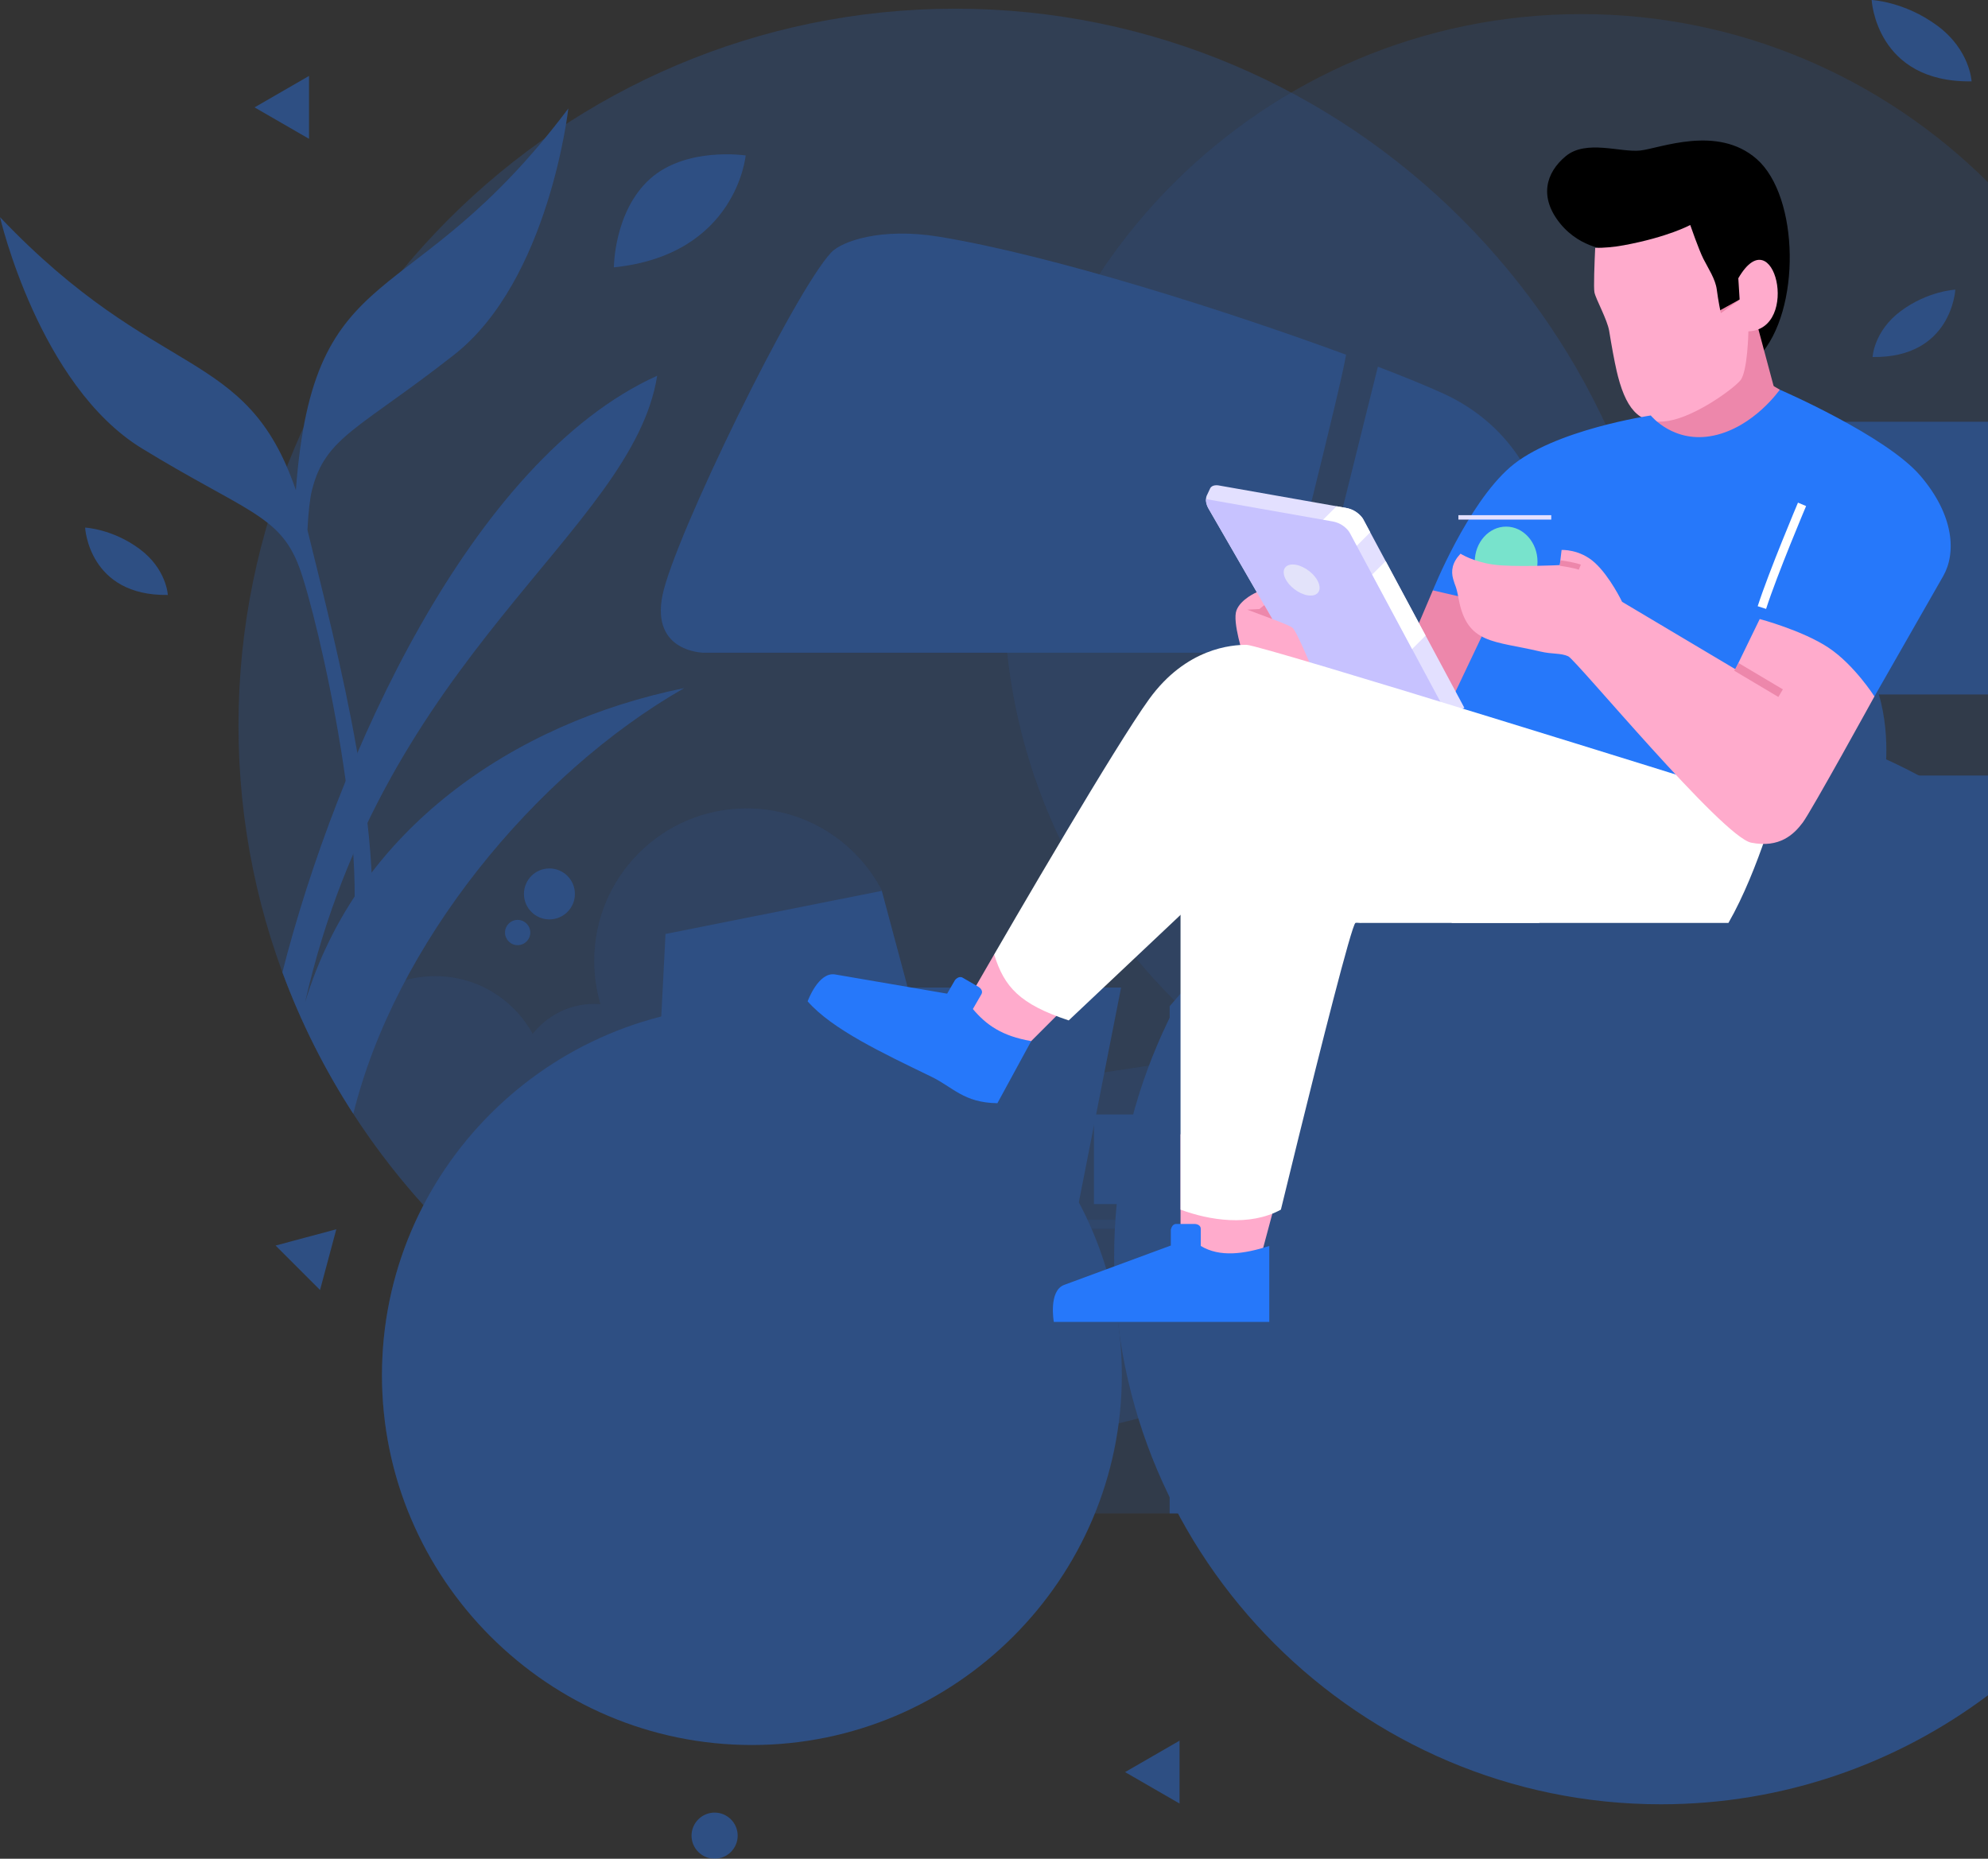 <?xml version="1.0" encoding="utf-8"?>
<!-- Generator: Adobe Illustrator 16.0.0, SVG Export Plug-In . SVG Version: 6.00 Build 0)  -->
<!DOCTYPE svg PUBLIC "-//W3C//DTD SVG 1.1//EN" "http://www.w3.org/Graphics/SVG/1.1/DTD/svg11.dtd">
<svg version="1.1" id="Layer_1" xmlns="http://www.w3.org/2000/svg" xmlns:xlink="http://www.w3.org/1999/xlink" x="0px" y="0px"
	 width="1577.5px" height="1475.07px" viewBox="0 0 1577.5 1475.07" enable-background="new 0 0 1577.5 1475.07"
	 xml:space="preserve">
<rect x="0" y="0" width="1577.5" height="1475.07" fill="#333333" stroke="none"/>
<g>
	<defs>
		<rect id="SVGID_1_" width="1577.5" height="1475.07"/>
	</defs>
	<clipPath id="SVGID_2_">
		<use xlink:href="#SVGID_1_"  overflow="visible"/>
	</clipPath>
	<g clip-path="url(#SVGID_2_)">
		<defs>
			<rect id="SVGID_3_" y="-0.005" width="1577.499" height="1475.075"/>
		</defs>
		<clipPath id="SVGID_4_">
			<use xlink:href="#SVGID_3_"  overflow="visible"/>
		</clipPath>
		<g opacity="0.4" clip-path="url(#SVGID_4_)">
			<g>
				<defs>
					<rect id="SVGID_5_" width="1577.5" height="1475.07"/>
				</defs>
				<clipPath id="SVGID_6_">
					<use xlink:href="#SVGID_5_"  overflow="visible"/>
				</clipPath>
				<path clip-path="url(#SVGID_6_)" fill-rule="evenodd" clip-rule="evenodd" fill="#2678FA" d="M596.64,1384.817
					c-161.677,0-293.541-131.863-293.541-293.542c0-161.68,131.864-293.545,293.541-293.545
					c161.677,0,293.542,131.865,293.542,293.545C890.182,1252.954,758.317,1384.817,596.64,1384.817"/>
				<g opacity="0.41" clip-path="url(#SVGID_6_)">
					<g>
						<defs>
							<rect id="SVGID_7_" x="189.228" y="6.89" width="1137.592" height="1137.591"/>
						</defs>
						<clipPath id="SVGID_8_">
							<use xlink:href="#SVGID_7_"  overflow="visible"/>
						</clipPath>
						<path clip-path="url(#SVGID_8_)" fill-rule="evenodd" clip-rule="evenodd" fill="#2678FA" d="M758.025,1144.481
							c-313.284,0-568.797-255.513-568.797-568.796c0-313.284,255.513-568.797,568.797-568.797
							c313.283,0,568.795,255.513,568.795,568.797C1326.82,888.968,1071.308,1144.481,758.025,1144.481"/>
					</g>
				</g>
				<path clip-path="url(#SVGID_6_)" fill-rule="evenodd" clip-rule="evenodd" fill="#2678FA" d="M1317.999,1431.864
					c-239.003,0-433.937-194.934-433.937-433.94c0-238.999,194.934-433.933,433.937-433.933c97.16,0,187.038,32.22,259.5,86.516
					v694.841C1505.037,1399.645,1415.159,1431.864,1317.999,1431.864"/>
				<g opacity="0.29" clip-path="url(#SVGID_6_)">
					<g>
						<defs>
							<rect id="SVGID_9_" x="796.609" y="11.18" width="780.891" height="916.373"/>
						</defs>
						<clipPath id="SVGID_10_">
							<use xlink:href="#SVGID_9_"  overflow="visible"/>
						</clipPath>
						<path clip-path="url(#SVGID_10_)" fill-rule="evenodd" clip-rule="evenodd" fill="#2678FA" d="M1254.787,927.552
							c-252.354,0-458.178-205.828-458.178-458.186c0-252.357,205.824-458.185,458.178-458.185
							c125.674,0,239.787,51.055,322.712,133.466v649.439C1494.574,876.498,1380.461,927.552,1254.787,927.552"/>
					</g>
				</g>
				<polygon clip-path="url(#SVGID_6_)" fill-rule="evenodd" clip-rule="evenodd" fill="#2678FA" points="892.764,1406.317 
					914.374,1418.795 935.99,1431.268 935.99,1406.317 935.99,1381.363 914.374,1393.839 				"/>
				<path clip-path="url(#SVGID_6_)" fill-rule="evenodd" clip-rule="evenodd" fill="#2678FA" d="M1239.524,1247.083
					c11.169,0,20.227,9.058,20.227,20.23c0,11.172-9.058,20.229-20.227,20.229c-11.176,0-20.233-9.057-20.233-20.229
					C1219.291,1256.141,1228.349,1247.083,1239.524,1247.083 M1270.149,1282.483c13.224,0,13.224,20.084,0,20.084
					C1256.934,1302.567,1256.934,1282.483,1270.149,1282.483"/>
				<path clip-path="url(#SVGID_6_)" fill-rule="evenodd" clip-rule="evenodd" fill="#2678FA" d="M456.209,709.408L456.209,709.408
					c0,11.172-9.057,20.23-20.234,20.23c-11.176,0-20.226-9.058-20.226-20.23c0-11.176,9.05-20.234,20.226-20.234
					C447.152,689.174,456.209,698.232,456.209,709.408 M420.806,740.036c0,5.545-4.493,10.042-10.042,10.042
					c-5.541,0-10.042-4.497-10.042-10.042s4.501-10.038,10.042-10.038C416.313,729.998,420.806,734.491,420.806,740.036"/>
				<polygon clip-path="url(#SVGID_6_)" fill-rule="evenodd" clip-rule="evenodd" fill="#2678FA" points="1319.354,207.866 
					1340.964,220.344 1362.574,232.818 1362.574,207.866 1362.574,182.911 1340.964,195.388 				"/>
				<polygon clip-path="url(#SVGID_6_)" fill-rule="evenodd" clip-rule="evenodd" fill="#2678FA" points="253.958,1023.735 
					260.414,999.632 266.875,975.529 242.775,981.987 218.668,988.446 236.313,1006.089 				"/>
				<path clip-path="url(#SVGID_6_)" fill-rule="evenodd" clip-rule="evenodd" fill="#2678FA" d="M567.049,1475.07
					c-10.085,0-18.315-8.228-18.315-18.315s8.23-18.311,18.315-18.311c10.092,0,18.315,8.223,18.315,18.311
					S577.141,1475.07,567.049,1475.07"/>
				<path clip-path="url(#SVGID_6_)" fill-rule="evenodd" clip-rule="evenodd" fill="#2678FA" d="M1577.499,334.667h-211.353
					c-32.136,0-30.188,37.009-23.371,56.49c6.818,19.478,55.516,134.408,55.516,134.408s2.439,10.708,6.598,25.536h172.61V334.667z"
					/>
				<path clip-path="url(#SVGID_6_)" fill-rule="evenodd" clip-rule="evenodd" fill="#2678FA" d="M1010.485,518.021H558.733
					c0,0-42.343,0-33.028-45.727c9.321-45.731,104.663-241.364,134.046-272.142c8.103-8.49,38.956-19.891,85.272-12.331
					c90.084,14.714,229.817,59.296,323.104,93.676C1063.876,307.86,1018.809,485.332,1010.485,518.021 M1078.711,518.021h-41.873
					l56.529-227.039c21.324,8.181,39.033,15.448,51.529,21.143c91.326,41.609,95.74,146.008,75.749,181.462
					C1200.655,529.034,1078.711,518.021,1078.711,518.021"/>
				<polygon clip-path="url(#SVGID_6_)" fill-rule="evenodd" clip-rule="evenodd" fill="#2678FA" points="1280.363,420.569 
					1239.068,536.266 1259.715,543.63 1301.01,427.936 				"/>
				<g opacity="0.29" clip-path="url(#SVGID_6_)">
					<g>
						<defs>
							<rect id="SVGID_11_" x="748.175" y="828.47" width="356.476" height="372.59"/>
						</defs>
						<clipPath id="SVGID_12_">
							<use xlink:href="#SVGID_11_"  overflow="visible"/>
						</clipPath>
						<polygon clip-path="url(#SVGID_12_)" fill-rule="evenodd" clip-rule="evenodd" fill="#2678FA" points="1091.014,972.616 
							1104.65,1201.059 748.175,1201.059 806.615,861.584 1024.785,828.47 						"/>
					</g>
				</g>
				<path clip-path="url(#SVGID_6_)" fill-rule="evenodd" clip-rule="evenodd" fill="#2678FA" d="M1140.702,553.233l52.207-52.984
					h238.453c0,0,37.509,0.235,54.069,36.274c16.56,36.034,10.227,78.891,10.227,78.891h56.979v585.646H928.124V798.519
					L1140.702,553.233z"/>
				<path clip-path="url(#SVGID_6_)" fill-rule="evenodd" clip-rule="evenodd" fill="#2678FA" d="M1395.488,368.048
					c61.18-3.854,65.479,22.37,43.534,81.035c-10.769,28.785-39.739,29.609-39.739,29.609l-100.413-0.004
					c-40.823-0.003-51.722-3.117-58.34-8.958c-6.626-5.841,3.844-47.06,14.806-72.073c12.332-28.153,33.506-29.609,39.732-29.609
					H1395.488z"/>
				<polygon clip-path="url(#SVGID_6_)" fill-rule="evenodd" clip-rule="evenodd" fill="#2678FA" points="1398.698,409.365 
					1357.411,525.058 1378.051,532.429 1419.344,416.733 				"/>
				<path clip-path="url(#SVGID_6_)" fill-rule="evenodd" clip-rule="evenodd" fill="#2678FA" d="M1552.637,1201.059
					l-109.085-324.003c28.771-24.872,83.538-36.095,133.947-50.525v374.528H1552.637z"/>
				<path clip-path="url(#SVGID_6_)" fill-rule="evenodd" clip-rule="evenodd" fill="#2678FA" d="M1577.499,914.372
					c-31.217,37.521-63.525,73.161-88.951,98.366c-8.623,8.551-16.454,15.897-23.18,21.713l-24.934-294.087l112.202-124.95h24.862
					V914.372z"/>
				
					<rect x="868.064" y="884.425" clip-path="url(#SVGID_6_)" fill-rule="evenodd" clip-rule="evenodd" fill="#2678FA" width="388.041" height="71.128"/>
				<path clip-path="url(#SVGID_6_)" fill-rule="evenodd" clip-rule="evenodd" fill="#2678FA" d="M0,172.313
					c0,0,30.903,133.612,112.708,183.604c81.805,49.988,109.071,52.717,124.519,93.62c14.742,39.001,61.293,240.033,37.629,319.28
					h16.603c17.024-97.206-23.55-251.013-47.492-348.255c0.727-13.997,1.947-24.941,3.595-31.559
					c10.597-42.418,37.364-48.295,112.8-107.452c75.443-59.157,90.613-195.454,90.613-195.454
					C326.121,252.374,248.88,199.975,234.773,388.91C195.197,273.834,125.442,304.156,0,172.313"/>
				<path clip-path="url(#SVGID_6_)" fill-rule="evenodd" clip-rule="evenodd" fill="#2678FA" d="M521.503,298.15
					c-147.69,66.703-254.229,304.026-297.429,473.419c14.65,39.72,33.615,77.375,56.323,112.401
					c32.714-133.854,143.147-269.681,262.595-337.938c-135.687,27.53-259.436,112.312-300.887,249.312
					C305.039,518.406,501.926,422.152,521.503,298.15"/>
				<g opacity="0.29" clip-path="url(#SVGID_6_)">
					<g>
						<defs>
							<rect id="SVGID_13_" x="856.782" y="380.44" width="720.718" height="594.726"/>
						</defs>
						<clipPath id="SVGID_14_">
							<use xlink:href="#SVGID_13_"  overflow="visible"/>
						</clipPath>
						<path clip-path="url(#SVGID_14_)" fill="#2678FA" d="M856.781,968.001h720.717v7.164H856.781V968.001z M1426.841,382.295
							l-20.953,78.221l-6.911-1.85l20.953-78.222L1426.841,382.295z M1446.27,529.761l-94.072,351.083h225.301v7.165h-399.979
							v-7.165h167.268l94.572-352.93L1446.27,529.761z"/>
					</g>
				</g>
				<path clip-path="url(#SVGID_6_)" fill-rule="evenodd" clip-rule="evenodd" fill="#2678FA" d="M487.113,212.181
					c0,0,0-44.416,28.657-70.205c28.656-25.793,75.942-18.628,75.942-18.628S584.545,202.153,487.113,212.181"/>
				<path clip-path="url(#SVGID_6_)" fill-rule="evenodd" clip-rule="evenodd" fill="#2678FA" d="M133.177,472.148
					c0,0-0.938-20.63-22.505-36.57c-21.568-15.94-43.135-16.882-43.135-16.882S70.35,473.086,133.177,472.148"/>
				<g opacity="0.29" clip-path="url(#SVGID_6_)">
					<g>
						<defs>
							<rect id="SVGID_15_" x="280.397" y="641.517" width="444.371" height="559.543"/>
						</defs>
						<clipPath id="SVGID_16_">
							<use xlink:href="#SVGID_15_"  overflow="visible"/>
						</clipPath>
						<path clip-path="url(#SVGID_16_)" fill-rule="evenodd" clip-rule="evenodd" fill="#2678FA" d="M422.653,820.45l0.014-0.024
							c-14.97-27.295-43.976-45.799-77.304-45.799c-11.568,0-22.608,2.229-32.73,6.279c-10.926,26.356-21.659,59.774-32.236,103.065
							c14.935,23.041,31.495,44.943,49.511,65.541c2.018,2.317,4.065,4.614,6.119,6.893
							c-21.032,40.421-32.928,86.299-32.928,134.871c0,38.777,7.58,75.842,21.346,109.783h299.774c0,0-4.442-24.716,8.259-29.405
							l78.781-29.084l5.799-2.141v-12.502c0,0,0.727-4.625,4.221-4.625h3.489v-11.354v-59.813V878.049l-88.738,83.737
							c-3.488-1.159-6.768-2.326-9.842-3.502l-19.899,19.897l-26.838,49.308c-26.766-0.374-35.04-12.616-52.448-21.047
							c-38.963-18.867-78.682-37.606-98.145-59.792c0,0,8.508-23.628,21.853-21.338l88.858,15.248l6.255-10.827
							c0,0,2.945-3.64,5.962-1.896l10.855,6.269l14.236-24.656c0,0,5.855-10.142,15.098-25.981
							c10.848-18.597,26.368-45.054,42.55-72.185c2.033-3.408,4.08-6.832,6.127-10.252c23.186-38.688,46.715-76.937,59.089-94.076
							c0.043-0.064,0.093-0.129,0.136-0.192c-20.156-38.77-60.687-65.248-107.402-65.248c-66.813,0-120.975,54.164-120.975,120.977
							c0,11.926,1.727,23.454,4.943,34.343l0.043,0.003c-1.583-0.118-3.181-0.183-4.8-0.183
							C451.802,796.657,434.078,805.958,422.653,820.45"/>
					</g>
				</g>
				<path clip-path="url(#SVGID_6_)" fill-rule="evenodd" clip-rule="evenodd" fill="#2678FA" d="M458.036,1135.673
					c0,0-0.934-20.626-22.502-36.57c-21.567-15.939-43.135-16.878-43.135-16.878S395.209,1136.615,458.036,1135.673"/>
				<path clip-path="url(#SVGID_6_)" fill-rule="evenodd" clip-rule="evenodd" fill="#2678FA" d="M1485.93,283.32
					c0,0,0.941-20.629,22.509-36.573c21.568-15.94,43.128-16.879,43.128-16.879S1548.757,284.254,1485.93,283.32"/>
				<polygon clip-path="url(#SVGID_6_)" fill-rule="evenodd" clip-rule="evenodd" fill="#2678FA" points="245.208,110.167 
					223.589,97.689 201.98,85.212 223.589,72.734 245.208,60.257 245.208,85.212 				"/>
				<path clip-path="url(#SVGID_6_)" fill-rule="evenodd" clip-rule="evenodd" fill="#2678FA" d="M1564.476,64.562
					c0,0-1.134-24.923-27.187-44.176c-26.054-19.257-52.107-20.39-52.107-20.39S1488.576,65.695,1564.476,64.562"/>
				<polygon clip-path="url(#SVGID_6_)" fill-rule="evenodd" clip-rule="evenodd" fill="#2678FA" points="528.101,741.177 
					699.742,706.958 720.303,783.706 889.61,783.706 807.449,1201.059 504.366,1201.059 				"/>
			</g>
		</g>
	</g>
	<polygon clip-path="url(#SVGID_2_)" fill-rule="evenodd" clip-rule="evenodd" fill="#FFABCC" points="936.768,900.135 
		936.768,988.781 998.446,1004.828 1027.53,896.281 	"/>
	<polygon clip-path="url(#SVGID_2_)" fill-rule="evenodd" clip-rule="evenodd" fill="#FFABCC" points="819.146,761.712 
		788.877,757.452 764.913,798.953 804.774,839.698 860.211,784.256 	"/>
	<g clip-path="url(#SVGID_2_)">
		<defs>
			<rect id="SVGID_17_" y="-0.005" width="1577.499" height="1475.075"/>
		</defs>
		<clipPath id="SVGID_18_">
			<use xlink:href="#SVGID_17_"  overflow="visible"/>
		</clipPath>
		<path clip-path="url(#SVGID_18_)" fill-rule="evenodd" clip-rule="evenodd" fill="#2678FA" d="M1355.22,446.546
			c0,0-92.538-35.283-113.799-29.006c-21.261,6.28-93.979,79.651-110.22,111.471c-16.232,31.815-15.584,54.539-15.584,54.539
			l235.702,83.762c0,0,59.737-112.979,58.439-139.599C1408.461,501.088,1355.22,446.546,1355.22,446.546"/>
		<polygon clip-path="url(#SVGID_18_)" fill-rule="evenodd" clip-rule="evenodd" fill="#ED87AB" points="1143.833,461.767 
			1136.986,468.499 1123.215,500.886 1118.671,535.951 1150.102,559.094 1196.582,461.278 		"/>
		<path clip-path="url(#SVGID_18_)" fill-rule="evenodd" clip-rule="evenodd" fill="#E3E0FF" d="M1106.774,580.872l55.245-19.089
			l-80.421-149.966c0,0-4.037-7.072-13.587-8.759c-9.543-1.687-101.153-17.851-101.153-17.851s-5.044-0.923-6.619,2.425
			c-1.576,3.345-2.375,5.05-2.375,5.05s-2.688,4.335,1.084,10.876c3.773,6.537,38.343,66.402,38.343,66.402l10.177,66.151
			L1106.774,580.872z"/>
		<path clip-path="url(#SVGID_18_)" fill-rule="evenodd" clip-rule="evenodd" fill="#FFFFFF" d="M1087.297,422.437l-5.698-10.62
			c0,0-4.037-7.071-13.587-8.758l-7.424-1.312l-21.097,21.1l23.699,23.696L1087.297,422.437z"/>
		<path clip-path="url(#SVGID_18_)" fill-rule="evenodd" clip-rule="evenodd" fill="#C7C2FF" d="M1106.774,580.872l41.358-14.293
			l-77.247-144.05c0,0-4.036-7.072-13.587-8.754l-100.341-17.709c-0.12,1.875,0.229,4.443,1.99,7.492
			c3.773,6.537,38.343,66.402,38.343,66.402l10.177,66.151L1106.774,580.872z"/>
		<path clip-path="url(#SVGID_18_)" fill-rule="evenodd" clip-rule="evenodd" fill="#ED87AB" d="M1411.157,321.746l1.134-12.514
			l-15.034-8.679c0,0-50.944,31.427-58.911,30.293c-7.96-1.138-15.164-2.953-15.164-2.953l-13.271,1.815
			c0,0-10.241,17.064-2.282,27.306c7.966,10.234,19.343,11.375,34.134,9.1C1356.547,363.839,1380.439,350.188,1411.157,321.746"/>
		<path clip-path="url(#SVGID_18_)" fill-rule="evenodd" clip-rule="evenodd" fill="#FFABCC" d="M986.82,520.831
			c0,0,35.269,9.101,44.369,12.513c9.107,3.412,12.517,3.412,12.517,3.412s-14.792-36.404-18.201-38.68
			c-3.416-2.275-15.926-6.825-15.926-6.825l-12.288-21.29c0,0-12.745,5.36-16.154,14.46
			C977.72,493.525,986.82,520.831,986.82,520.831"/>
		<path clip-path="url(#SVGID_18_)" fill-rule="evenodd" clip-rule="evenodd" fill="#FFFFFF" d="M1157.47,680.097l64.288,52.328
			h-141.692v0.064c-2.547-0.218-4.13-0.253-4.508-0.064c-3.045,1.523-28.557,103.097-45.067,170
			c-8.138,32.972-14.086,57.523-14.086,57.523c-24.92,13.637-56.985,8.44-79.637,0V639.141c0,0,72.812-43.228,95.563-34.127
			C1055.082,614.111,1157.47,680.097,1157.47,680.097"/>
		<path clip-path="url(#SVGID_18_)" fill-rule="evenodd" clip-rule="evenodd" d="M1278.65,198.521c0,0-23.942-0.556-40.646-21.157
			c-16.695-20.597-11.689-40.082,4.458-53.444c16.147-13.362,43.428-2.785,59.012-4.455c15.59-1.668,61.241-20.601,92.417,6.68
			c33.906,29.666,35.518,120.307,1.919,156.613C1362.21,319.063,1278.65,198.521,1278.65,198.521"/>
		<polygon clip-path="url(#SVGID_18_)" fill-rule="evenodd" clip-rule="evenodd" fill="#ED87AB" points="1357.974,250.076 
			1400.565,226.555 1389.753,240.541 1409.373,313.759 1331.449,358.747 1300.567,243.475 		"/>
		<path clip-path="url(#SVGID_18_)" fill-rule="evenodd" clip-rule="evenodd" fill="#FFABCC" d="M1379.37,220.823
			c28.364-48.947,49.496,40.467,8.002,42.144c0,0-0.535,32.009-6.398,38.941c-5.87,6.936-35.211,28.275-56.55,32.005
			c-21.339,3.734-33.072-6.401-40.538-35.207c-0.343-1.32-0.692-2.757-1.049-4.294v-0.014c-1.911-8.33-3.951-19.599-5.927-31.709
			l-0.007-0.062c-1.534-9.143-10.605-25.183-11.689-30.6c-0.742-3.709,0.028-23.297,0.592-35.318
			c6.782,0.029,14.399-0.539,22.708-2.075c35.226-6.501,52.713-16.09,52.713-16.09s6.668,19.338,10.406,26.809
			c3.73,7.467,9.6,16.005,10.67,24.541c1.063,8.534,3.195,18.669,3.195,18.669l14.934-10.67L1379.37,220.823z"/>
		<path clip-path="url(#SVGID_18_)" fill-rule="evenodd" clip-rule="evenodd" fill="#2678FA" d="M1448.693,552.682h38.684
			l54.604-95.563c10.171-17.787,9.101-47.777-18.201-79.629s-111.488-68.258-111.488-68.258s-20.476,29.581-52.328,36.406
			c-31.852,6.826-50.053-15.93-50.053-15.93s-77.361,11.377-111.488,40.956c-34.127,29.578-61.436,97.834-61.436,97.834
			l156.998,36.403l84.18,70.532L1448.693,552.682z"/>
		<path clip-path="url(#SVGID_18_)" fill-rule="evenodd" clip-rule="evenodd" fill="#FFFFFF" d="M1426.712,398.886
			c-0.064,0.157-23.129,54.717-31.959,82.197l6.661,2.14c8.752-27.245,31.674-81.466,31.745-81.619L1426.712,398.886z"/>
		<path clip-path="url(#SVGID_18_)" fill-rule="evenodd" clip-rule="evenodd" fill="#FFFFFF" d="M1364.514,625.49
			c0,0-364.035-113.763-375.411-113.763c-11.383,0-47.785,2.278-77.362,43.23c-13.464,18.651-40.146,62.306-65.215,104.328
			c-29.976,50.253-57.647,98.166-57.647,98.166c8.029,25.882,20.282,39.434,59.152,52.335l161.549-152.444
			c0,0,71.826,38.621,138.982,73.107l3.858,1.976h219.111c24.399-42.486,40.76-104.663,40.76-104.663L1364.514,625.49z"/>
		<path clip-path="url(#SVGID_18_)" fill-rule="evenodd" clip-rule="evenodd" fill="#78E3CC" d="M1195.134,473.655
			c-13.707,0-24.892-12.521-24.892-27.868c0-15.353,11.185-27.872,24.892-27.872c13.715,0,24.897,12.519,24.897,27.872
			C1220.031,461.134,1208.849,473.655,1195.134,473.655"/>
		<path clip-path="url(#SVGID_18_)" fill-rule="evenodd" clip-rule="evenodd" fill="#FFABCC" d="M1244.423,520.831
			c6.22,2.792,122.365,143.336,145.117,147.887c22.751,4.546,34.127-6.825,40.952-15.926c6.825-9.097,56.885-100.109,56.885-100.109
			s-15.925-25.027-36.408-38.678c-20.477-13.653-54.604-22.754-54.604-22.754l-19.342,39.818l-89.872-53.473
			c0,0-9.521-19.899-21.553-30.946c-12.024-11.051-26.452-10.217-26.452-10.217l-1.449,12.021c0,0-37.002,1.844-52.926-0.435
			c-15.927-2.275-25.833-8.622-25.833-8.622c-6.575,6.95-7.695,13.622-5.827,20.141c1.627,6.087,2.282,4.543,4.358,15.787
			c6.668,36.171,27.957,32.968,64.674,41.683C1232.014,519.354,1238.211,518.035,1244.423,520.831"/>
		<polygon clip-path="url(#SVGID_18_)" fill-rule="evenodd" clip-rule="evenodd" fill="#ED87AB" points="1376.124,532.263 
			1411.148,553.099 1414.716,547.069 1379.689,526.229 		"/>
		<path clip-path="url(#SVGID_18_)" fill-rule="evenodd" clip-rule="evenodd" fill="#ED87AB" d="M1254.444,448.087
			c-0.014-0.007-4.457-1.808-16.183-3.423l-0.586,4.332c11.148,1.537,15.078,3.131,15.092,3.135L1254.444,448.087z"/>
		
			<rect x="1157.248" y="408.832" clip-path="url(#SVGID_18_)" fill-rule="evenodd" clip-rule="evenodd" fill="#E3E0FF" width="73.695" height="3.513"/>
		<path clip-path="url(#SVGID_18_)" fill-rule="evenodd" clip-rule="evenodd" fill="#E3E3FA" d="M1025.754,447.965
			c-6.818,0-9.149,5.524-5.213,12.339c3.93,6.815,12.645,12.334,19.456,12.334c6.818,0,9.151-5.519,5.214-12.334
			C1041.281,453.489,1032.565,447.965,1025.754,447.965"/>
		<path clip-path="url(#SVGID_18_)" fill-rule="evenodd" clip-rule="evenodd" fill="#ED87AB" d="M1003.231,480.256l6.348,10.995
			l-9.564-3.578l-10.362-3.875l9.691-0.468C999.344,483.33,1000.835,482.057,1003.231,480.256"/>
		<polygon clip-path="url(#SVGID_18_)" fill-rule="evenodd" clip-rule="evenodd" fill="#FFFFFF" points="1099.536,445.263 
			1125.938,494.492 1131.23,504.374 1121.503,514.104 1120.518,515.088 1088.823,455.979 		"/>
		<path clip-path="url(#SVGID_18_)" fill-rule="evenodd" clip-rule="evenodd" fill="#2678FA" d="M1007.189,988.78v60.28H836.22
			c0,0-4.443-24.721,8.259-29.406c27.537-10.163,84.58-31.224,84.58-31.224v-12.504c0,0,0.727-4.625,4.221-4.625h14.529
			c0,0,5.027-0.081,5.027,4.06v13.419C967.935,997.843,986.898,995.309,1007.189,988.78"/>
		<path clip-path="url(#SVGID_18_)" fill-rule="evenodd" clip-rule="evenodd" fill="#2678FA" d="M818.289,826.182l-26.838,49.309
			c-26.766-0.375-35.04-12.618-52.449-21.048c-38.963-18.866-78.681-37.607-98.144-59.791c0,0,8.508-23.628,21.852-21.34
			c28.921,4.965,88.859,15.25,88.859,15.25l6.255-10.827c0,0,2.945-3.642,5.962-1.897c3.024,1.747,12.588,7.268,12.588,7.268
			s4.394,2.445,2.325,6.026c-2.068,3.588-6.704,11.622-6.704,11.622C782.572,813.337,795.132,822.271,818.289,826.182"/>
	</g>
</g>
</svg>
